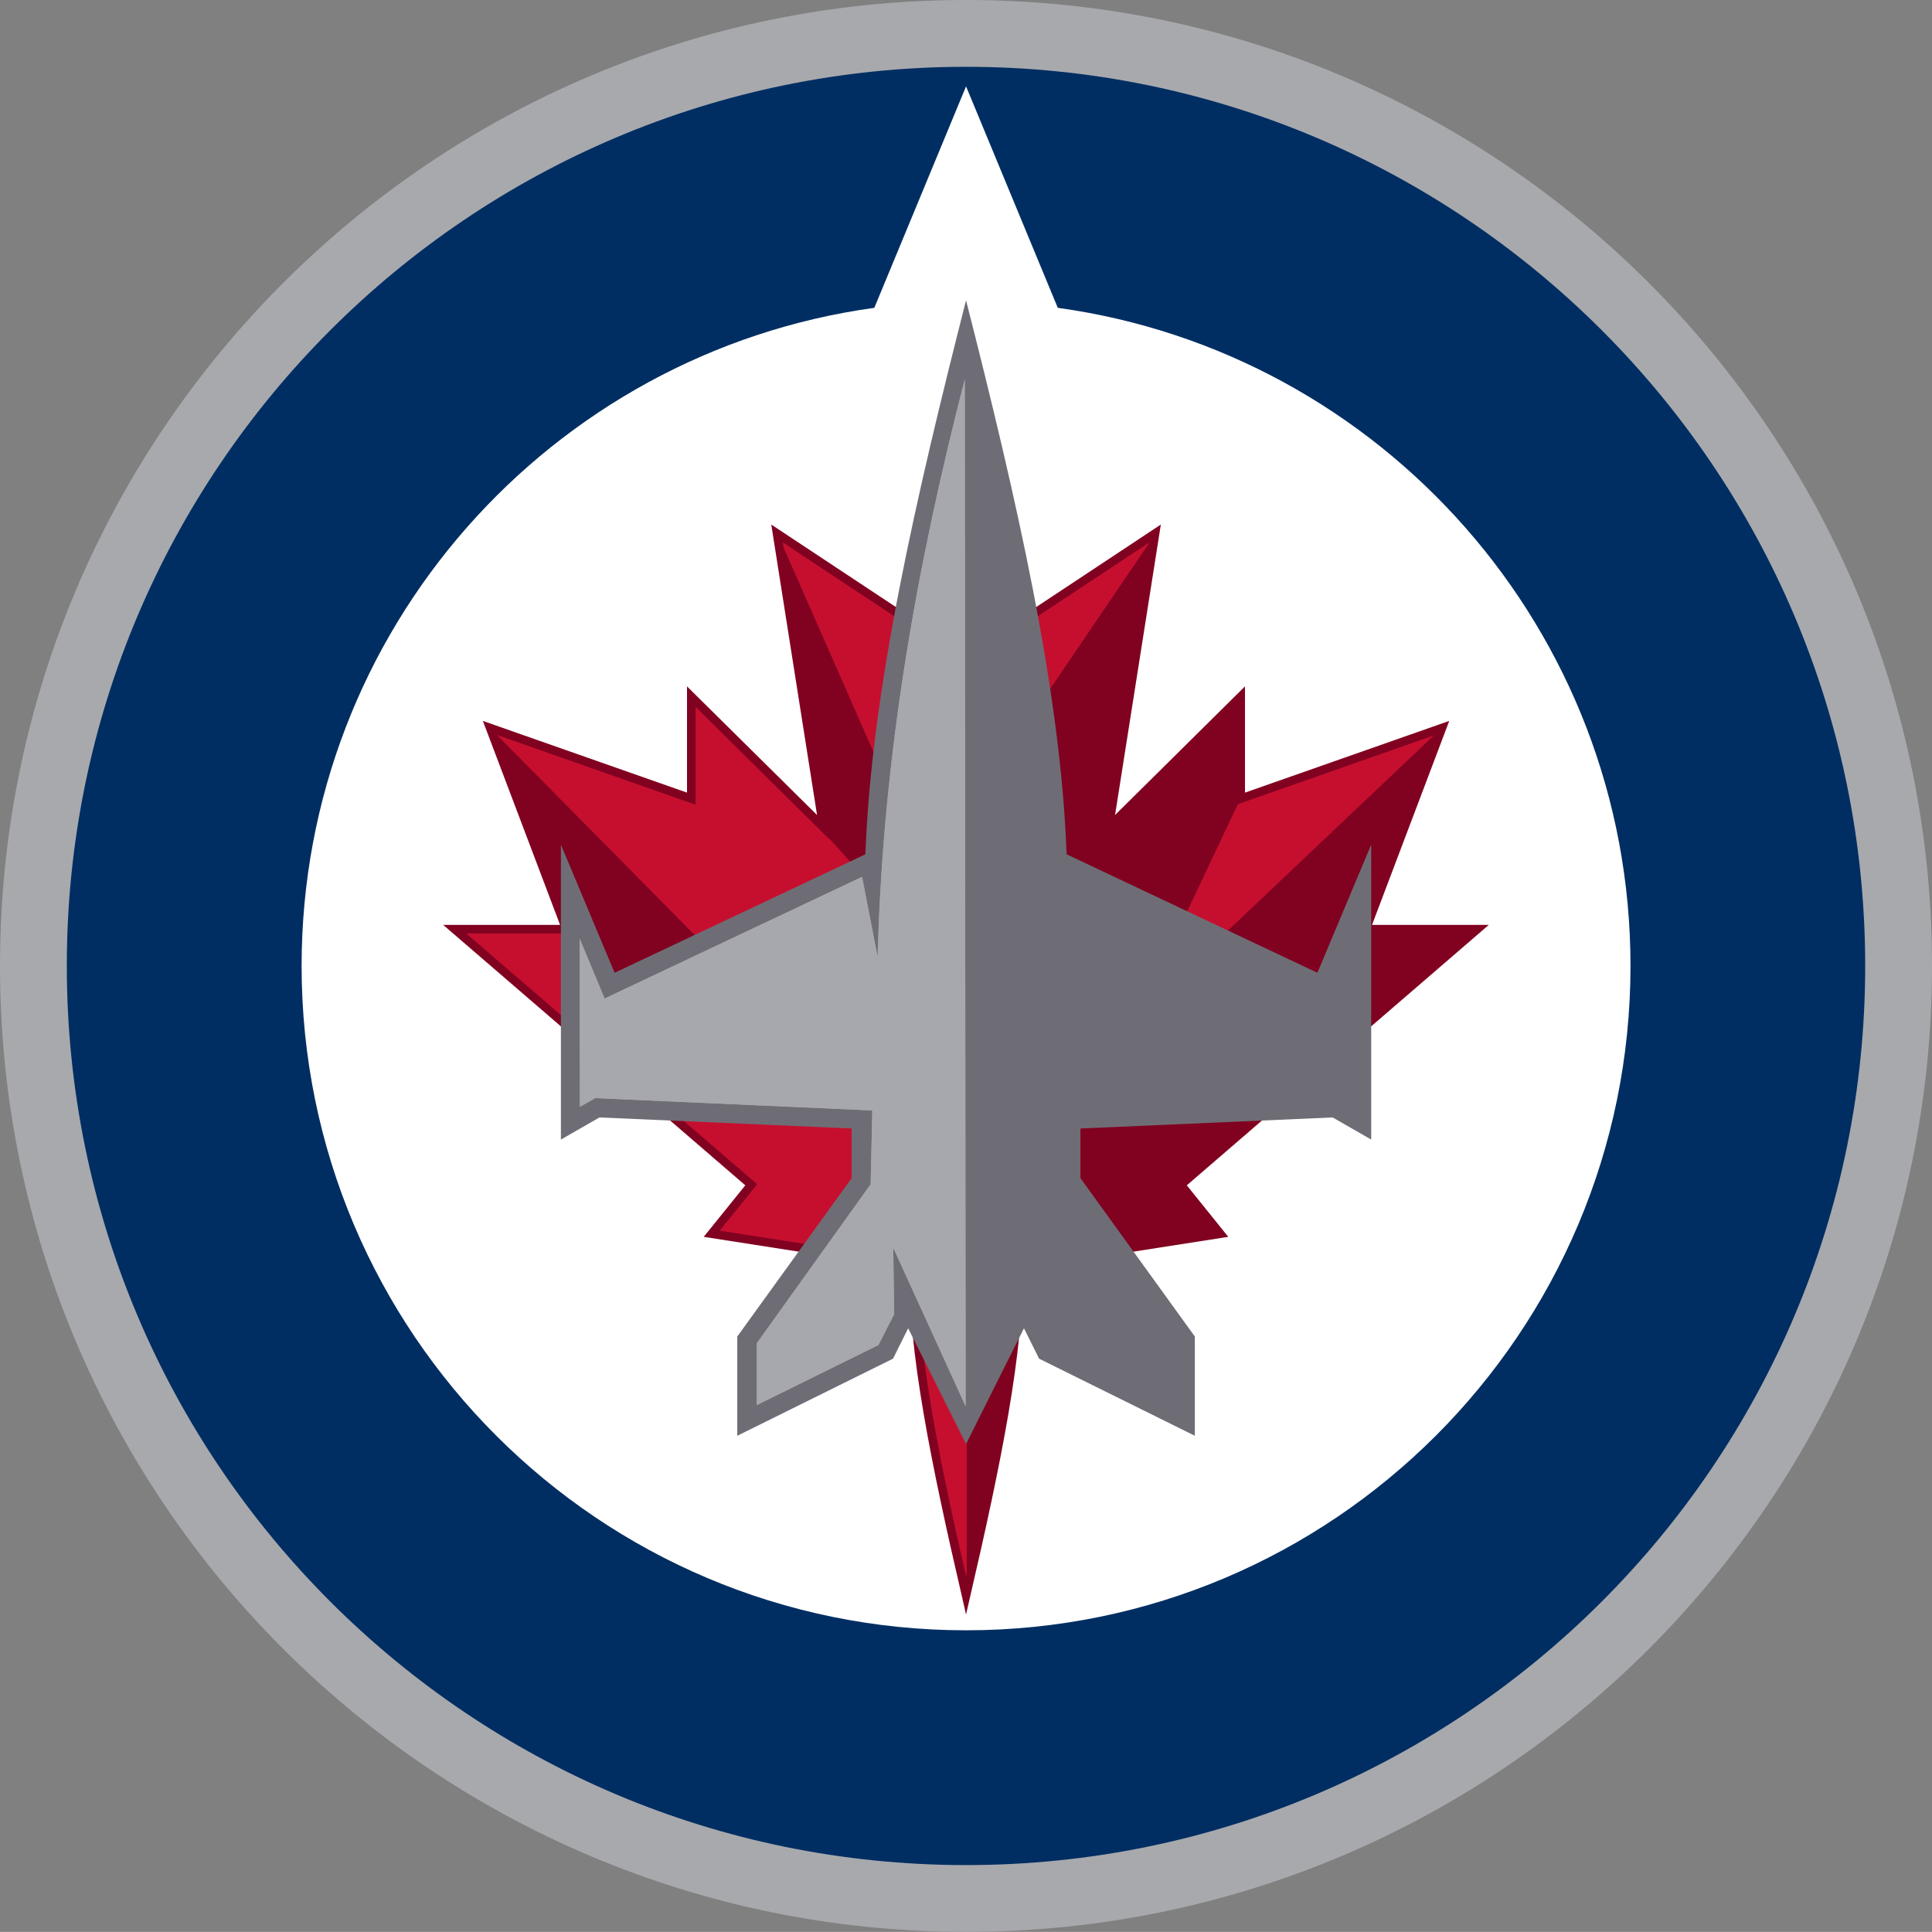 <?xml version="1.0" encoding="UTF-8" standalone="no"?>
<svg
   xmlns:dc="http://purl.org/dc/elements/1.1/"
   xmlns:cc="http://creativecommons.org/ns#"
   xmlns:rdf="http://www.w3.org/1999/02/22-rdf-syntax-ns#"
   xmlns:svg="http://www.w3.org/2000/svg"
   xmlns="http://www.w3.org/2000/svg"
   xmlns:sodipodi="http://sodipodi.sourceforge.net/DTD/sodipodi-0.dtd"
   xmlns:inkscape="http://www.inkscape.org/namespaces/inkscape"
   id="Layer_1"
   data-name="Layer 1"
   viewBox="0 0 1919.852 1919.739"
   version="1.1"
   inkscape:version="0.48.5 r10040"
   width="100%"
   height="100%"
   sodipodi:docname="Winnipeg_Jets_Logo_2011.svg">
  <rect x="0" y="0" width="1919.852" height="1919.739" fill="#808080" stroke="none"/>
  <defs
     id="defs45" />
  <sodipodi:namedview
     pagecolor="#ffffff"
     bordercolor="#666666"
     borderopacity="1"
     objecttolerance="10"
     gridtolerance="10"
     guidetolerance="10"
     inkscape:pageopacity="0"
     inkscape:pageshadow="2"
     inkscape:window-width="728"
     inkscape:window-height="480"
     id="namedview43"
     showgrid="false"
     inkscape:zoom="0.02886911"
     inkscape:cx="962.1654"
     inkscape:cy="965.43826"
     inkscape:window-x="704"
     inkscape:window-y="107"
     inkscape:window-maximized="0"
     inkscape:current-layer="Layer_1"
     fit-margin-top="0"
     fit-margin-left="0"
     fit-margin-right="0"
     fit-margin-bottom="0" />
  <title
     id="title3">Winnipeg Jets Logo 2011</title>
  <g
     id="g3003"
     transform="translate(-1.8554285e-5,0)">
    <path
       style="fill:#a8a9ad"
       inkscape:connector-curvature="0"
       id="path6"
       d="m 959.979,0 c 529.836,0 959.873,430.012 959.873,959.816 0,529.804 -430.037,959.923 -959.873,959.923 C 430.145,1919.739 0,1489.621 0,959.816 0,430.011 430.145,0 959.979,0 l 0,0 z" />
    <path
       style="fill:#002e62"
       inkscape:connector-curvature="0"
       id="path8"
       d="m 959.979,66.384 c 493.226,0 893.484,400.235 893.484,893.434 0,493.195 -400.261,893.538 -893.484,893.538 -493.225,0 -893.587,-400.343 -893.587,-893.538 C 66.391,466.621 466.753,66.384 959.979,66.384 l 0,0 z" />
    <path
       style="fill:#ffffff"
       inkscape:connector-curvature="0"
       id="path10"
       d="m 1051.13,305.885 c 321.489,44.401 569.113,320.294 569.113,653.933 0,364.587 -295.655,660.228 -660.268,660.228 -364.605,0 -660.266,-295.641 -660.266,-660.228 0,-333.638 247.628,-609.53 569.114,-653.933 l 91.156,-220.075 91.151,220.075 0,0 z" />
    <path
       style="fill:#c60f2f;stroke:#810120;stroke-width:8.5;stroke-miterlimit:282"
       inkscape:connector-curvature="0"
       id="path12"
       d="M 959.979,654.464 772.125,530.124 818.129,822.028 686.949,692.246 V 793.639 L 487.035,723.411 562.71,923.312 H 451.811 l 294.696,254.017 -39.278,48.671 201.09,31.379 c -2.563,82.285 21.774,198.835 51.658,328.085 29.89,-129.25 54.115,-245.8 51.661,-328.085 L 1212.62,1226 1173.448,1177.329 1468.04,923.312 H 1357.247 L 1432.925,723.411 1232.9,793.639 V 692.246 l -131.068,129.782 46.001,-291.904 -187.854,124.34 0,0 z"
       stroke-miterlimit="282" />
    <path
       style="fill:#810120"
       inkscape:connector-curvature="0"
       id="path14"
       d="m 1217.854,926.943 215.604,-204.28 -76.529,201.185 h 110.365 l -294.165,253.162 39.064,48.777 -201.303,31.806 c 5.551,63.184 -16.757,183.465 -50.271,327.021 v -633.55 l 257.235,-24.121 0,0 z m -69.809,-396.286 -110.896,163.294 15.899,166.286 121.683,55.926 57.954,-122.632 0.532,-100.646 -131.923,129.356 46.751,-291.584 0,0 z m -374.634,1.447 47.633,297.766 26.349,29.332 27.202,0.882 6.191,-83.675 -107.375,-244.305 0,0 z m -286.163,191.627 75.995,199.688 40.56,68.734 101.612,-47.708 -218.167,-220.714 0,0 z" />
    <path
       style="fill:#6e6d75"
       inkscape:connector-curvature="0"
       id="path16"
       d="m 959.979,1434.974 57.53,-115.054 15.052,30.206 154.769,76.629 v -98.616 l -113.676,-157.426 v -49.309 l 250.612,-10.992 38.317,21.982 V 839.319 L 1309.11,966.643 1059.881,848.922 c -5.764,-162.87 -50.061,-354.661 -99.905,-550.51 -49.846,195.849 -94.141,387.64 -100.011,550.51 L 610.74,966.645 557.372,839.32 v 293.074 l 38.319,-21.98 250.611,10.992 v 49.309 l -113.67,157.425 v 98.616 l 154.768,-76.629 15.049,-30.206 57.53,115.053 0,0 z" />
    <path
       style="fill:#a7a7ac"
       inkscape:connector-curvature="0"
       id="path18"
       d="M 958.698,376.967 C 912.48,556.272 877.365,746.036 872.135,951.063 l -15.479,-79.725 -255.843,120.923 -24.866,-59.662 0.318,167.245 15.265,-8.646 275.271,12.273 -1.602,73.322 -113.14,157.959 v 61.479 l 120.823,-59.661 15.689,-30.634 -0.959,-66.063 71.938,157.532 c -0.32,-340.146 -0.532,-680.291 -0.852,-1020.438 l 0,0 z" />
    <path
       style="fill:#a7a8ad"
       inkscape:connector-curvature="0"
       id="path20"
       d="M 958.698,376.967 C 912.48,556.272 877.365,746.036 872.135,951.063 l -15.479,-79.725 -255.843,120.923 -24.866,-59.662 0.318,167.245 15.265,-8.646 275.271,12.273 -1.602,73.322 -113.14,157.959 v 61.479 l 120.823,-59.661 15.689,-30.634 -0.959,-66.063 71.938,157.532 c -0.32,-340.146 -0.532,-680.291 -0.852,-1020.438 l 0,0 z" />
  </g>
</svg>
